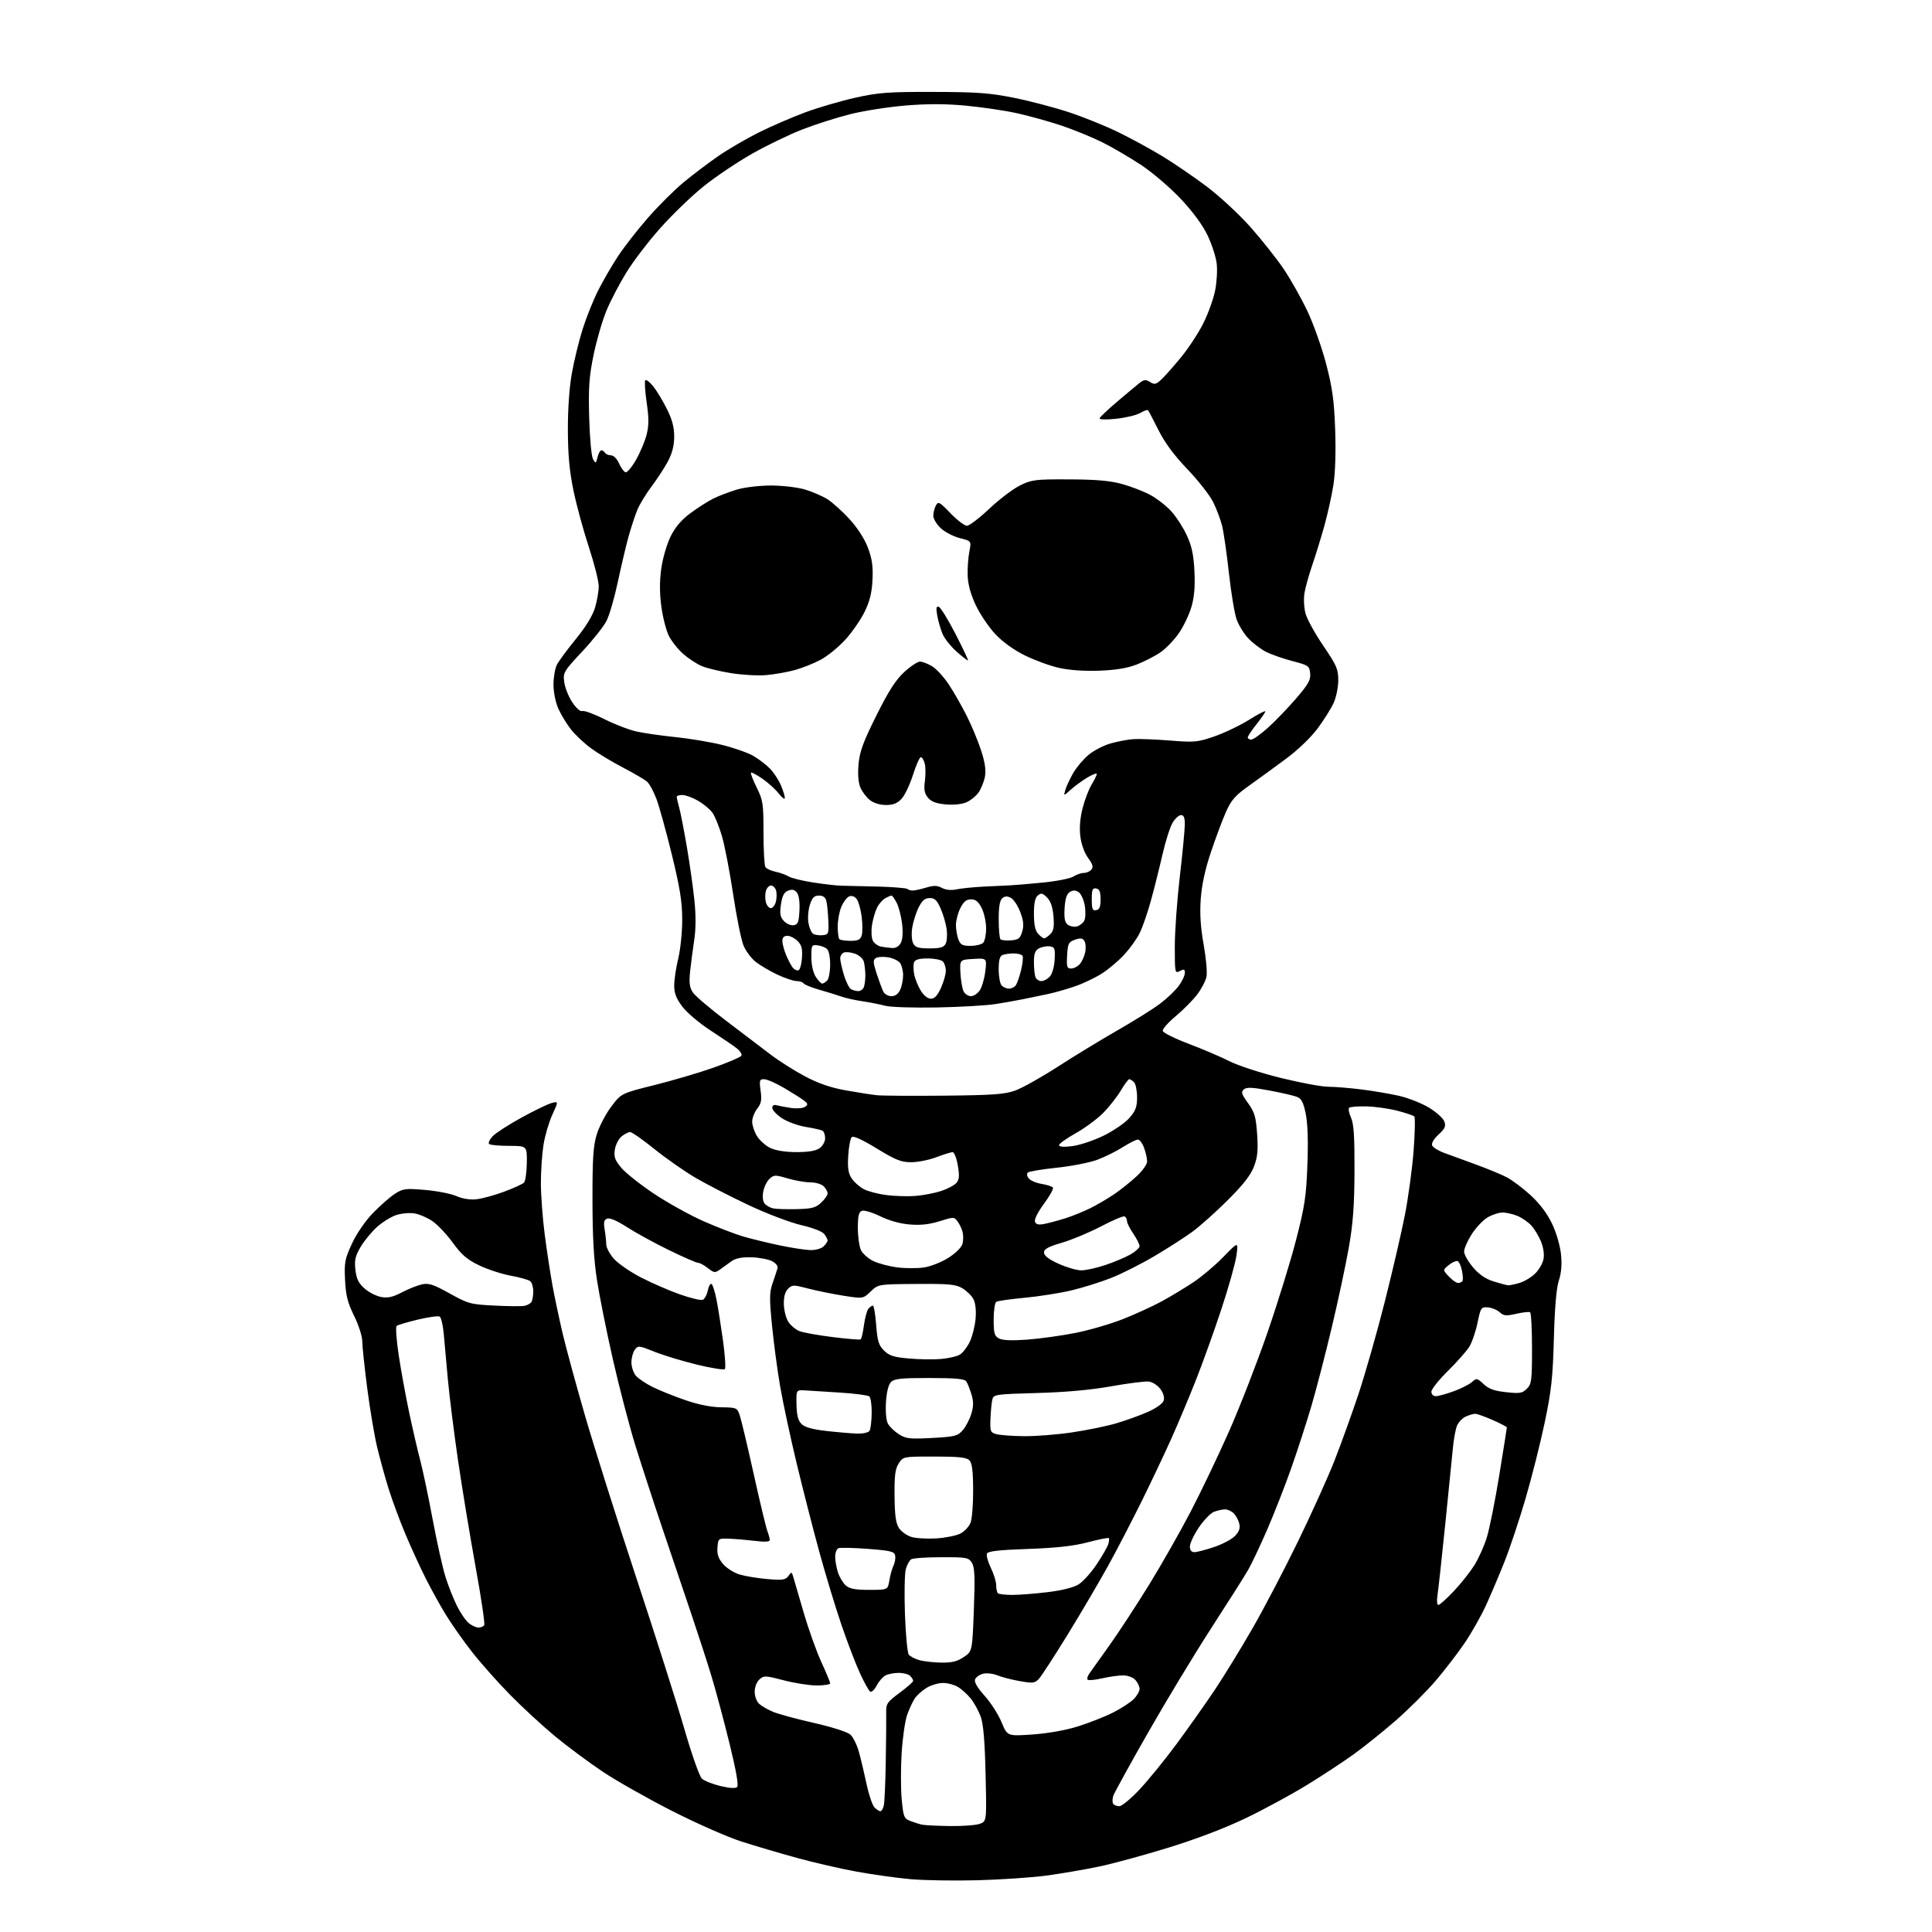 <?xml version="1.0" encoding="UTF-8" standalone="no"?>
<svg 
  version="1.1" 
  xmlns="http://www.w3.org/2000/svg" 
  xmlns:xlink="http://www.w3.org/1999/xlink" 
  xmlns:svg="http://www.w3.org/2000/svg"
  xmlns:rdf="http://www.w3.org/1999/02/22-rdf-syntax-ns#"
  xmlns:cc="http://creativecommons.org/ns#"
  xmlns:dc="http://purl.org/dc/elements/1.1/"
  viewBox="0 0 768 768"
  width="768"
  height="768"
>
<style>svg {background-color: white; }</style>"
<path stroke="none" fill="black" fill-rule="evenodd" d="M388.50,747.43C379.15,747.67 367.15,747.48 361.84,746.99C356.52,746.51 346.97,745.18 340.60,744.02C334.24,742.86 323.52,740.40 316.77,738.54C310.02,736.69 300.04,733.74 294.60,731.99C289.15,730.24 276.80,724.79 267.16,719.88C257.52,714.97 245.15,707.98 239.68,704.33C234.21,700.69 225.63,694.32 220.61,690.17C215.60,686.02 207.50,678.55 202.62,673.56C197.73,668.58 190.93,660.90 187.50,656.50C184.06,652.10 179.40,645.46 177.14,641.75C174.88,638.04 171.27,631.52 169.13,627.25C166.99,622.99 163.44,615.23 161.23,610.00C159.02,604.77 156.01,596.67 154.54,592.00C153.07,587.33 150.97,579.67 149.86,575.00C148.76,570.33 146.99,559.75 145.93,551.50C144.87,543.25 144.00,534.96 144.00,533.08C144.00,531.20 142.55,526.70 140.77,523.08C138.17,517.79 137.46,514.98 137.16,508.77C136.83,501.78 137.09,500.40 139.95,494.27C141.80,490.29 145.24,485.30 148.30,482.15C151.16,479.21 155.08,475.78 157.00,474.54C160.22,472.47 161.20,472.35 169.00,473.02C173.68,473.42 179.27,474.52 181.43,475.46C183.89,476.54 186.87,477.00 189.43,476.72C191.67,476.47 196.58,475.13 200.35,473.73C204.12,472.33 207.69,470.71 208.27,470.13C208.86,469.54 209.37,466.01 209.42,462.28C209.50,455.50 209.50,455.50 202.34,455.50C198.40,455.50 194.83,455.16 194.42,454.75C194.00,454.33 194.64,452.95 195.84,451.67C197.05,450.39 202.23,447.04 207.37,444.23C212.51,441.41 217.90,438.81 219.35,438.45C221.99,437.79 221.99,437.79 219.55,443.14C218.20,446.09 216.63,451.43 216.06,455.00C215.49,458.57 215.01,465.41 215.01,470.20C215.00,474.98 215.69,484.21 216.53,490.70C217.37,497.19 218.77,506.32 219.62,511.00C220.48,515.67 222.29,524.23 223.64,530.00C224.99,535.77 229.04,550.62 232.63,563.00C236.23,575.38 245.41,604.40 253.04,627.50C260.67,650.60 269.25,677.60 272.11,687.50C275.03,697.60 278.07,706.19 279.03,707.06C279.98,707.92 283.30,709.23 286.41,709.98C290.07,710.86 292.41,710.99 293.04,710.36C293.67,709.73 292.58,703.60 289.96,692.95C287.74,683.90 284.55,672.00 282.88,666.50C281.22,661.00 277.57,649.75 274.78,641.50C272.00,633.25 266.83,617.95 263.30,607.50C259.77,597.05 254.93,582.20 252.54,574.50C250.16,566.80 246.16,551.50 243.66,540.50C241.16,529.50 238.31,515.33 237.33,509.00C236.04,500.76 235.53,491.70 235.52,477.00C235.50,460.27 235.82,455.46 237.25,450.85C238.21,447.75 240.78,442.83 242.97,439.92C246.94,434.63 246.94,434.63 260.22,431.32C267.52,429.49 278.13,426.36 283.78,424.36C289.43,422.35 294.34,420.25 294.69,419.69C295.04,419.12 294.24,417.80 292.91,416.75C291.59,415.70 286.90,412.52 282.51,409.67C278.09,406.81 273.06,402.56 271.26,400.17C268.78,396.88 268.00,394.84 268.01,391.67C268.02,389.38 268.74,384.57 269.62,381.00C270.49,377.43 271.20,370.45 271.19,365.50C271.17,358.40 270.30,352.97 267.08,339.76C264.82,330.56 262.08,320.61 260.97,317.65C259.86,314.69 258.18,311.58 257.23,310.74C256.28,309.90 251.98,307.37 247.67,305.13C243.36,302.89 237.64,299.44 234.96,297.47C232.28,295.50 228.71,292.16 227.04,290.05C225.36,287.93 223.10,284.25 222.02,281.85C220.86,279.31 220.03,275.30 220.02,272.20C220.01,269.29 220.63,265.69 221.40,264.20C222.17,262.72 225.56,258.12 228.93,254.00C232.84,249.22 235.59,244.71 236.53,241.57C237.34,238.86 238.00,235.00 238.00,233.01C238.00,231.01 236.23,224.01 234.07,217.44C231.90,210.87 229.16,200.78 227.96,195.00C226.38,187.36 225.77,180.83 225.74,171.00C225.71,162.69 226.32,153.99 227.33,148.36C228.22,143.34 230.15,135.46 231.60,130.86C233.05,126.26 235.81,119.36 237.74,115.53C239.67,111.70 243.23,105.54 245.67,101.85C248.10,98.16 253.47,91.27 257.61,86.54C261.74,81.81 268.13,75.46 271.81,72.42C275.49,69.39 281.67,64.71 285.54,62.04C289.42,59.36 296.62,55.16 301.54,52.70C306.47,50.24 314.77,46.64 320.00,44.70C325.23,42.76 334.23,40.13 340.00,38.84C349.18,36.79 353.08,36.50 371.00,36.54C388.22,36.57 393.33,36.94 402.93,38.85C409.21,40.10 419.11,42.70 424.93,44.62C430.74,46.54 439.64,50.14 444.70,52.62C449.76,55.11 457.61,59.39 462.15,62.15C466.69,64.91 474.60,70.32 479.72,74.17C484.84,78.02 492.68,85.29 497.14,90.33C501.61,95.37 507.51,102.84 510.27,106.91C513.03,110.99 517.28,118.54 519.72,123.69C522.15,128.83 525.52,138.32 527.19,144.77C529.66,154.26 530.34,159.24 530.75,170.81C531.06,179.70 530.80,188.03 530.04,192.81C529.38,197.04 527.76,204.32 526.46,209.00C525.15,213.68 522.99,220.69 521.66,224.58C520.32,228.48 518.92,233.49 518.55,235.72C518.17,237.95 518.36,241.61 518.96,243.85C519.56,246.10 522.75,251.88 526.03,256.71C531.38,264.57 532.00,266.00 531.98,270.49C531.97,273.25 531.13,277.30 530.11,279.50C529.10,281.70 526.24,286.24 523.76,289.58C521.12,293.14 515.95,298.11 511.27,301.58C506.88,304.84 500.27,309.65 496.58,312.27C490.99,316.25 489.45,318.00 487.33,322.77C485.93,325.92 483.24,333.13 481.34,338.78C479.04,345.65 477.70,351.83 477.31,357.41C476.90,363.27 477.24,368.64 478.47,375.46C479.43,380.80 479.94,386.56 479.60,388.25C479.26,389.94 477.57,393.16 475.84,395.41C474.11,397.66 470.27,401.52 467.32,403.98C464.36,406.44 462.07,409.06 462.22,409.80C462.37,410.54 467.00,412.84 472.50,414.92C478.00,417.00 485.31,420.12 488.75,421.86C492.20,423.61 501.35,426.59 509.20,428.51C517.01,430.43 525.46,432.00 527.97,432.00C530.49,432.00 536.37,432.47 541.03,433.05C545.69,433.63 552.49,434.78 556.13,435.61C559.78,436.43 565.14,438.55 568.04,440.30C570.94,442.06 573.69,444.54 574.15,445.81C574.83,447.70 574.41,448.65 571.85,450.99C570.01,452.67 568.96,454.44 569.29,455.30C569.59,456.10 571.79,457.47 574.17,458.33C576.55,459.20 582.20,461.26 586.72,462.92C591.23,464.57 596.69,466.82 598.83,467.92C600.98,469.01 605.26,472.21 608.34,475.03C612.00,478.37 614.98,482.30 616.91,486.33C618.62,489.88 620.14,495.05 620.51,498.51C620.94,502.63 620.68,505.93 619.67,509.01C618.69,512.00 618.03,519.69 617.69,532.00C617.27,547.62 616.70,552.84 614.04,565.50C612.31,573.75 608.85,587.45 606.36,595.94C603.87,604.43 600.11,615.68 598.01,620.94C595.91,626.20 592.63,633.93 590.71,638.13C588.79,642.33 584.97,649.08 582.22,653.13C579.48,657.18 574.24,663.98 570.60,668.24C566.95,672.49 559.85,679.56 554.83,683.94C549.80,688.32 542.27,694.36 538.09,697.37C533.92,700.38 525.55,705.87 519.50,709.58C513.45,713.29 502.65,719.16 495.50,722.61C487.37,726.54 475.86,730.95 464.77,734.38C455.02,737.40 442.42,740.83 436.77,742.01C431.12,743.18 421.77,744.79 416.00,745.57C410.23,746.35 397.85,747.19 388.50,747.43zM377.68,725.88C382.74,725.95 388.07,725.54 389.54,724.98C392.22,723.97 392.22,723.97 391.78,705.23C391.47,691.85 390.91,685.31 389.82,682.33C388.98,680.04 387.21,676.83 385.90,675.20C384.58,673.56 382.31,671.50 380.85,670.61C379.39,669.73 376.69,669.00 374.85,669.00C373.01,669.01 370.06,669.88 368.30,670.96C366.55,672.03 364.43,673.95 363.59,675.22C362.76,676.49 361.41,679.42 360.59,681.73C359.78,684.04 358.80,690.83 358.42,696.81C358.05,702.79 358.05,711.09 358.44,715.25C359.10,722.24 359.36,722.90 361.83,723.85C363.30,724.42 365.40,725.09 366.50,725.33C367.60,725.57 372.63,725.82 377.68,725.88zM349.96,720.00C350.41,720.00 351.03,718.99 351.32,717.75C351.62,716.51 351.98,708.52 352.11,700.00C352.25,691.48 352.33,682.79 352.28,680.71C352.20,677.25 352.66,676.58 357.60,672.93C360.57,670.73 363.00,668.59 363.00,668.17C363.00,667.75 362.46,666.86 361.80,666.20C361.14,665.54 359.09,665.00 357.23,665.00C355.38,665.00 353.00,665.46 351.94,666.03C350.89,666.60 349.32,668.41 348.47,670.06C347.61,671.71 346.47,672.79 345.93,672.46C345.39,672.13 343.56,668.85 341.87,665.18C340.17,661.50 336.86,652.86 334.51,645.97C332.15,639.08 328.20,626.03 325.71,616.97C323.23,607.91 319.14,591.95 316.63,581.50C314.13,571.05 311.19,557.33 310.10,551.00C309.02,544.67 307.57,533.85 306.89,526.94C305.81,516.04 305.84,513.79 307.17,509.94C308.01,507.50 308.88,504.86 309.10,504.07C309.33,503.26 308.33,502.05 306.80,501.29C305.31,500.55 301.64,499.87 298.63,499.79C294.91,499.70 292.41,500.19 290.83,501.33C289.55,502.26 287.50,503.73 286.28,504.60C284.22,506.08 283.87,506.04 281.39,504.10C279.93,502.94 278.19,502.00 277.53,502.00C276.86,502.00 271.64,499.72 265.91,496.93C260.19,494.14 252.69,490.04 249.26,487.82C245.40,485.32 242.40,484.02 241.38,484.41C240.10,484.90 239.88,485.85 240.36,488.77C240.70,490.82 240.98,493.50 240.99,494.72C241.00,495.93 242.35,498.47 244.01,500.36C245.67,502.25 250.50,505.59 254.76,507.79C259.02,509.99 265.97,513.02 270.22,514.52C274.46,516.01 278.56,517.00 279.33,516.70C280.09,516.41 281.00,514.75 281.35,513.02C281.69,511.29 282.37,510.11 282.85,510.40C283.32,510.70 284.22,513.54 284.84,516.72C285.46,519.90 286.62,527.23 287.42,533.00C288.21,538.77 288.54,543.83 288.14,544.24C287.75,544.64 282.78,543.85 277.11,542.48C271.43,541.10 263.84,538.80 260.23,537.36C253.94,534.84 253.62,534.81 252.34,536.56C251.60,537.56 251.00,539.82 251.00,541.58C251.00,543.34 251.79,545.71 252.75,546.85C253.71,547.99 256.75,550.03 259.50,551.39C262.25,552.74 268.10,555.09 272.50,556.60C277.67,558.38 282.71,559.38 286.74,559.42C292.74,559.50 293.02,559.61 294.03,562.50C294.60,564.15 297.10,574.61 299.57,585.76C302.03,596.90 304.49,607.16 305.03,608.57C305.56,609.98 306.00,611.61 306.00,612.19C306.00,612.89 304.07,613.01 300.25,612.54C297.09,612.16 292.48,611.76 290.00,611.67C285.52,611.50 285.50,611.51 285.20,615.11C284.97,617.79 285.54,619.48 287.39,621.69C288.76,623.31 291.75,625.21 294.02,625.89C296.30,626.57 301.29,627.39 305.12,627.71C311.07,628.21 312.25,628.04 313.38,626.50C314.63,624.78 314.71,624.79 315.26,626.60C315.57,627.65 317.44,634.04 319.41,640.81C321.38,647.58 324.57,656.53 326.50,660.70C328.42,664.87 330.00,668.67 330.00,669.14C330.00,669.61 327.61,670.00 324.69,670.00C321.77,670.00 315.86,669.08 311.57,667.95C304.21,666.03 303.65,666.01 301.88,667.61C300.79,668.60 300.00,670.65 300.00,672.50C300.00,674.29 300.78,676.40 301.79,677.31C302.77,678.20 305.27,679.63 307.35,680.50C309.43,681.37 316.74,683.35 323.59,684.90C330.82,686.54 336.88,688.49 338.04,689.54C339.15,690.54 340.67,693.64 341.44,696.43C342.21,699.22 343.58,704.99 344.49,709.25C345.39,713.51 346.81,717.67 347.64,718.50C348.47,719.32 349.51,720.00 349.96,720.00zM444.94,718.00C445.95,718.00 449.59,714.98 453.04,711.29C456.49,707.61 463.09,699.50 467.69,693.27C472.30,687.04 479.15,677.35 482.91,671.73C486.67,666.10 493.47,655.01 498.02,647.07C502.58,639.14 510.69,623.61 516.06,612.57C521.43,601.53 527.94,587.10 530.53,580.50C533.12,573.90 537.41,561.98 540.07,554.00C542.72,546.02 547.39,529.64 550.44,517.58C553.50,505.52 557.11,489.92 558.48,482.91C559.85,475.91 561.40,464.40 561.94,457.34C562.47,450.28 562.59,444.19 562.20,443.80C561.82,443.42 558.81,442.40 555.52,441.55C552.22,440.69 546.72,439.91 543.28,439.81C539.84,439.72 536.70,439.97 536.31,440.36C535.91,440.75 536.25,442.52 537.05,444.29C538.16,446.74 538.48,451.77 538.43,465.50C538.38,479.34 537.85,486.39 536.16,495.99C534.95,502.86 531.93,517.03 529.44,527.49C526.96,537.95 523.35,551.90 521.42,558.50C519.49,565.10 515.85,576.35 513.33,583.50C510.81,590.65 506.50,601.67 503.75,608.00C501.01,614.33 497.60,621.52 496.19,624.00C494.77,626.48 488.25,636.78 481.69,646.90C475.13,657.01 463.78,675.77 456.47,688.57C449.16,701.37 442.89,712.77 442.53,713.91C442.17,715.05 442.15,716.44 442.49,716.99C442.84,717.55 443.94,718.00 444.94,718.00zM410.47,689.48C416.56,689.05 423.64,687.79 428.50,686.27C432.90,684.89 439.14,682.43 442.37,680.81C445.60,679.18 449.31,676.78 450.62,675.47C451.93,674.16 453.00,672.32 453.00,671.37C453.00,670.43 452.26,668.83 451.35,667.83C450.38,666.77 448.32,666.00 446.42,666.00C444.62,666.00 440.87,666.53 438.08,667.17C435.29,667.81 432.72,668.05 432.36,667.70C432.01,667.34 432.35,666.19 433.11,665.14C433.87,664.09 437.52,658.98 441.22,653.77C444.91,648.57 451.93,637.83 456.81,629.91C461.69,621.98 469.09,608.98 473.25,601.00C477.41,593.02 484.30,578.62 488.56,569.00C492.81,559.38 499.64,541.83 503.74,530.00C507.83,518.17 512.98,501.52 515.18,493.00C518.66,479.52 519.25,475.61 519.71,463.00C520.07,453.50 519.83,446.50 519.04,442.69C518.08,438.09 517.34,436.70 515.46,435.98C514.15,435.49 509.21,434.35 504.48,433.47C497.83,432.22 495.56,432.12 494.46,433.04C493.25,434.04 493.51,434.88 496.10,438.49C498.74,442.17 499.25,443.91 499.73,450.87C500.17,457.27 499.90,459.97 498.47,463.73C497.18,467.11 494.16,470.99 488.08,477.05C483.36,481.76 477.02,487.42 474.00,489.63C470.98,491.84 464.23,496.18 459.00,499.27C453.77,502.37 446.05,506.27 441.84,507.95C437.63,509.62 430.43,511.88 425.84,512.97C421.25,514.05 412.90,515.36 407.28,515.89C401.67,516.41 396.60,517.13 396.03,517.48C395.47,517.83 395.00,521.00 395.00,524.52C395.00,530.02 395.30,531.09 397.12,532.06C398.53,532.82 402.24,532.97 408.37,532.52C413.39,532.14 422.00,530.95 427.50,529.86C433.00,528.77 441.55,526.28 446.50,524.32C451.45,522.36 458.43,519.15 462.00,517.20C465.57,515.24 471.20,511.84 474.50,509.64C477.80,507.44 483.14,502.91 486.38,499.57C492.26,493.51 492.26,493.51 491.52,499.00C491.11,502.03 488.40,511.70 485.49,520.50C482.58,529.30 477.97,542.12 475.24,549.00C472.51,555.88 468.16,566.23 465.57,572.00C462.98,577.77 457.76,588.80 453.96,596.50C450.16,604.20 444.21,615.67 440.73,622.00C437.25,628.33 429.98,640.70 424.58,649.50C419.17,658.30 413.94,666.35 412.95,667.40C411.33,669.10 410.54,669.19 405.32,668.26C402.12,667.70 398.12,666.66 396.43,665.96C394.74,665.27 392.20,664.98 390.79,665.34C389.38,665.69 387.94,666.71 387.60,667.59C387.20,668.64 388.52,670.89 391.40,674.10C393.83,676.80 396.85,681.52 398.13,684.60C400.44,690.18 400.44,690.18 410.47,689.48zM374.10,660.91C378.38,660.98 380.51,660.46 383.10,658.71C386.50,656.43 386.50,656.43 387.12,639.96C387.62,626.80 387.46,623.05 386.35,621.25C385.04,619.14 384.28,619.00 374.23,619.02C368.33,619.02 362.93,619.39 362.23,619.84C361.53,620.28 360.57,622.02 360.08,623.71C359.60,625.41 359.44,633.47 359.73,641.64C360.02,649.81 360.71,657.06 361.26,657.75C361.80,658.44 363.66,659.42 365.38,659.91C367.09,660.41 371.02,660.86 374.10,660.91zM190.19,646.98C191.12,646.99 192.16,646.56 192.49,646.02C192.82,645.48 191.27,635.01 189.04,622.77C186.82,610.52 183.68,591.50 182.07,580.50C180.47,569.50 178.66,555.10 178.05,548.50C177.45,541.90 176.70,533.69 176.40,530.26C176.09,526.83 175.37,523.73 174.80,523.37C174.22,523.02 170.32,523.55 166.13,524.55C161.93,525.56 158.13,526.69 157.67,527.07C157.21,527.45 157.58,532.65 158.48,538.63C159.38,544.61 161.26,554.90 162.65,561.50C164.05,568.10 166.03,576.65 167.05,580.50C168.07,584.35 170.30,594.92 171.99,604.00C173.69,613.08 175.99,623.39 177.11,626.91C178.22,630.44 180.27,635.62 181.67,638.41C183.06,641.21 185.17,644.28 186.35,645.23C187.53,646.18 189.26,646.97 190.19,646.98zM571.77,638.00C572.29,638.00 575.00,635.57 577.81,632.61C580.61,629.65 584.29,625.03 585.99,622.36C587.68,619.69 589.96,614.63 591.04,611.13C592.12,607.63 594.36,596.46 596.00,586.31C597.65,576.16 599.00,567.66 599.00,567.42C599.00,567.17 596.47,565.86 593.38,564.49C590.28,563.12 587.15,562.00 586.42,562.00C585.69,562.00 583.98,562.51 582.61,563.13C581.25,563.75 579.68,565.44 579.13,566.88C578.57,568.32 577.87,572.20 577.56,575.50C577.25,578.80 575.87,592.52 574.50,606.00C573.12,619.48 571.73,632.19 571.41,634.25C571.08,636.35 571.24,638.00 571.77,638.00zM402.42,634.00C405.21,634.00 411.55,633.50 416.50,632.90C422.03,632.24 426.73,631.06 428.70,629.86C430.46,628.78 433.70,625.21 435.89,621.92C438.09,618.64 440.17,615.03 440.53,613.90C440.89,612.77 440.99,611.66 440.76,611.42C440.52,611.19 436.77,611.94 432.42,613.08C426.74,614.58 420.02,615.32 408.66,615.73C396.79,616.15 392.70,616.62 392.31,617.62C392.03,618.36 392.75,620.91 393.90,623.30C395.06,625.68 396.00,628.76 396.00,630.15C396.00,631.53 396.30,632.97 396.67,633.33C397.03,633.70 399.62,634.00 402.42,634.00zM345.57,632.00C352.91,632.00 352.91,632.00 353.53,628.25C353.87,626.19 354.61,623.55 355.17,622.38C355.74,621.22 356.04,619.42 355.84,618.38C355.52,616.75 354.11,616.40 345.07,615.71C339.35,615.27 334.06,615.15 333.33,615.43C332.60,615.71 332.00,617.23 332.00,618.82C332.00,620.40 332.50,623.23 333.11,625.10C333.72,626.97 335.12,629.29 336.22,630.25C337.74,631.58 340.00,632.00 345.57,632.00zM474.81,617.00C475.80,617.00 479.34,616.08 482.68,614.95C486.01,613.83 489.76,611.83 490.99,610.51C492.62,608.78 493.07,607.42 492.62,605.63C492.28,604.26 491.29,602.43 490.43,601.57C489.56,600.71 488.02,600.00 486.99,600.00C485.97,600.00 484.00,600.43 482.62,600.95C481.24,601.48 478.52,604.28 476.56,607.19C474.60,610.10 473.00,613.49 473.00,614.74C473.00,616.25 473.60,617.00 474.81,617.00zM372.17,611.54C375.85,611.31 380.17,610.45 381.78,609.61C383.40,608.78 385.21,606.84 385.81,605.30C386.41,603.76 386.87,597.87 386.84,592.21C386.80,584.58 386.41,581.55 385.32,580.46C384.19,579.34 381.00,579.00 371.45,579.00C359.05,579.00 359.05,579.00 357.27,581.72C355.85,583.91 355.52,586.45 355.60,594.66C355.67,602.37 356.10,605.51 357.35,607.42C358.26,608.81 360.47,610.40 362.26,610.95C364.04,611.50 368.50,611.76 372.17,611.54zM370.50,571.61C379.64,571.12 380.69,570.85 382.71,568.52C383.93,567.12 385.47,564.18 386.12,561.99C387.03,558.95 387.04,557.11 386.16,554.25C385.53,552.19 384.61,549.89 384.13,549.15C383.47,548.12 379.95,547.79 369.53,547.78C358.25,547.77 355.52,548.05 354.20,549.37C353.18,550.39 352.45,553.28 352.19,557.35C351.95,561.11 352.27,564.63 352.96,565.92C353.60,567.12 355.56,569.02 357.31,570.13C360.14,571.92 361.63,572.09 370.50,571.61zM406.87,570.90C411.48,570.96 420.03,570.30 425.87,569.44C431.72,568.59 439.65,566.97 443.50,565.86C447.35,564.74 453.07,562.68 456.22,561.29C459.62,559.78 462.20,557.94 462.58,556.76C462.97,555.52 462.47,553.76 461.26,552.13C460.18,550.68 458.12,549.36 456.68,549.19C455.23,549.01 448.53,549.86 441.78,551.07C433.66,552.52 423.65,553.43 412.24,553.74C395.64,554.21 394.96,554.31 394.46,556.36C394.18,557.54 393.85,560.94 393.72,563.93C393.52,568.95 393.69,569.42 396.00,570.08C397.38,570.48 402.27,570.85 406.87,570.90zM340.69,569.87C343.10,569.94 345.21,569.47 345.66,568.75C346.08,568.06 346.47,564.89 346.51,561.70C346.55,558.51 346.12,555.53 345.54,555.08C344.97,554.63 339.77,553.95 334.00,553.58C328.23,553.20 321.93,552.81 320.00,552.70C316.50,552.50 316.50,552.50 316.62,558.34C316.71,562.62 317.25,564.69 318.62,566.06C319.93,567.36 322.93,568.20 328.50,568.83C332.90,569.33 338.39,569.80 340.69,569.87zM570.76,555.00C571.73,555.00 574.94,554.12 577.89,553.04C580.84,551.96 584.11,550.31 585.14,549.37C586.94,547.74 587.17,547.79 589.77,550.21C591.83,552.13 594.02,552.92 598.71,553.42C604.14,554.01 605.16,553.84 606.96,552.04C608.82,550.18 609.00,548.77 609.00,536.06C609.00,528.39 608.66,521.90 608.23,521.64C607.81,521.38 605.34,521.66 602.75,522.25C598.70,523.18 597.75,523.09 596.13,521.62C595.09,520.68 592.98,519.82 591.44,519.70C588.77,519.51 588.58,519.79 587.33,525.87C586.60,529.38 585.13,533.65 584.06,535.37C582.99,537.09 579.16,541.41 575.56,544.97C571.95,548.53 569.00,552.24 569.00,553.22C569.00,554.25 569.74,555.00 570.76,555.00zM374.00,540.22C377.02,539.97 380.45,539.18 381.60,538.46C382.76,537.74 384.52,535.43 385.53,533.32C386.53,531.22 387.56,527.10 387.81,524.18C388.09,520.86 387.76,517.93 386.94,516.39C386.22,515.04 384.25,513.11 382.56,512.11C379.93,510.54 377.36,510.30 364.32,510.39C349.13,510.50 349.13,510.50 346.11,513.39C343.09,516.29 343.09,516.29 335.29,515.07C331.01,514.39 324.69,513.11 321.25,512.21C315.36,510.68 314.89,510.68 313.25,512.33C312.07,513.50 311.53,515.52 311.59,518.47C311.65,520.90 312.46,524.05 313.40,525.48C314.34,526.92 316.32,528.56 317.80,529.14C319.29,529.73 325.22,530.79 330.99,531.51C336.76,532.23 341.76,532.65 342.11,532.43C342.45,532.22 343.05,529.68 343.43,526.80C343.82,523.91 344.60,520.98 345.19,520.27C345.77,519.57 346.57,519.00 346.98,519.00C347.38,519.00 347.97,522.45 348.29,526.66C348.78,533.08 349.28,534.73 351.39,536.85C353.45,538.90 355.26,539.49 361.21,540.02C365.22,540.39 370.98,540.48 374.00,540.22zM208.50,519.09C209.60,518.86 210.83,518.19 211.23,517.59C211.64,516.99 211.98,515.09 211.98,513.37C211.99,511.65 211.44,509.80 210.75,509.27C210.06,508.73 206.57,507.75 203.00,507.10C199.43,506.44 193.78,504.59 190.45,502.99C185.68,500.69 183.48,498.80 180.05,494.07C177.66,490.77 174.03,486.91 171.99,485.49C169.95,484.08 166.69,482.66 164.75,482.35C162.80,482.03 159.53,482.33 157.48,483.01C155.42,483.69 151.97,485.84 149.81,487.79C147.66,489.74 144.73,493.31 143.32,495.72C141.22,499.29 140.85,500.96 141.28,504.77C141.68,508.33 142.53,510.08 144.86,512.16C146.54,513.66 149.50,515.19 151.45,515.56C154.16,516.07 156.09,515.64 159.74,513.74C162.36,512.37 165.96,510.94 167.74,510.55C170.43,509.96 172.28,510.57 178.74,514.16C186.11,518.26 187.01,518.51 196.50,518.99C202.00,519.27 207.40,519.31 208.50,519.09zM599.51,510.93C600.06,510.97 602.05,510.56 603.93,510.02C605.81,509.48 608.62,507.83 610.16,506.34C611.71,504.86 613.24,502.23 613.57,500.49C613.93,498.56 613.53,495.80 612.53,493.43C611.64,491.28 609.91,488.45 608.70,487.13C607.49,485.82 605.05,484.13 603.28,483.37C601.51,482.62 598.81,482.00 597.28,482.00C595.75,482.01 593.03,482.90 591.23,484.00C589.43,485.10 586.62,488.11 584.98,490.69C583.34,493.28 582.00,496.35 582.00,497.52C582.00,498.68 583.61,501.52 585.57,503.81C588.03,506.69 590.59,508.43 593.82,509.42C596.39,510.21 598.95,510.89 599.51,510.93zM579.62,510.00C580.31,510.00 581.10,509.65 581.36,509.23C581.62,508.80 581.53,506.92 581.14,505.05C580.76,503.18 579.97,501.49 579.38,501.29C578.79,501.10 577.22,501.81 575.90,502.88C573.50,504.83 573.50,504.83 575.92,507.42C577.26,508.84 578.92,510.00 579.62,510.00zM367.34,503.83C370.02,503.42 374.38,501.68 377.10,499.94C379.98,498.09 382.27,495.79 382.62,494.39C382.95,493.08 382.96,490.99 382.65,489.75C382.34,488.51 381.45,486.63 380.68,485.57C379.30,483.69 379.14,483.68 373.52,485.45C369.47,486.72 365.96,487.11 361.64,486.75C357.79,486.44 353.40,485.21 349.87,483.47C346.77,481.95 343.50,480.98 342.62,481.32C341.36,481.80 341.00,483.35 341.01,488.22C341.02,491.67 341.59,495.62 342.27,497.00C342.96,498.38 345.14,500.30 347.13,501.27C349.11,502.24 353.38,503.38 356.62,503.80C359.85,504.22 364.68,504.23 367.34,503.83zM429.78,504.98C431.59,504.99 435.86,504.06 439.28,502.91C442.70,501.77 447.19,499.88 449.25,498.73C451.31,497.58 453.00,496.06 453.00,495.36C453.00,494.66 451.88,492.43 450.50,490.40C449.12,488.38 448.00,486.14 448.00,485.42C448.00,484.70 447.60,483.87 447.10,483.56C446.61,483.26 442.45,484.99 437.85,487.42C433.26,489.84 426.24,492.78 422.25,493.96C416.70,495.59 415.00,496.51 415.00,497.90C415.00,499.14 416.83,500.55 420.75,502.34C423.91,503.78 427.98,504.97 429.78,504.98zM322.18,496.93C324.27,496.97 326.53,496.32 327.43,495.43C328.29,494.56 329.00,493.53 329.00,493.12C329.00,492.71 328.42,491.59 327.71,490.61C326.93,489.55 323.22,488.10 318.46,486.99C314.07,485.97 304.67,482.39 297.50,479.01C290.35,475.64 280.91,470.78 276.52,468.21C272.13,465.64 264.76,460.49 260.14,456.77C255.53,453.05 251.18,450.00 250.49,450.00C249.79,450.00 248.26,450.79 247.08,451.75C245.90,452.71 244.70,455.07 244.41,457.00C243.97,459.89 244.42,461.15 247.00,464.24C248.72,466.29 254.59,470.94 260.04,474.57C265.49,478.20 274.38,483.12 279.80,485.51C285.21,487.89 292.27,490.60 295.48,491.54C298.69,492.47 305.18,494.05 309.91,495.05C314.63,496.04 320.16,496.89 322.18,496.93zM415.25,486.51C417.04,486.15 420.75,485.15 423.50,484.29C426.25,483.43 430.75,481.60 433.50,480.23C436.25,478.85 440.52,476.34 443.00,474.65C445.48,472.96 449.41,469.81 451.75,467.66C454.10,465.50 456.00,462.83 456.00,461.69C456.00,460.57 455.46,458.15 454.80,456.32C454.14,454.49 453.03,453.00 452.33,453.00C451.64,453.00 448.94,454.35 446.33,456.00C443.73,457.66 439.16,459.92 436.17,461.04C433.19,462.15 425.97,463.57 420.12,464.18C414.28,464.79 409.09,465.66 408.59,466.10C408.06,466.58 408.22,467.55 408.97,468.47C409.68,469.32 412.01,470.30 414.15,470.64C416.29,470.98 418.28,471.64 418.57,472.11C418.86,472.58 417.24,475.47 414.97,478.55C412.55,481.82 411.08,484.76 411.42,485.65C411.85,486.77 412.84,486.99 415.25,486.51zM316.69,480.65C322.76,480.50 324.27,480.09 326.44,478.06C327.85,476.74 329.00,475.09 329.00,474.40C329.00,473.71 328.29,472.44 327.43,471.57C326.56,470.70 324.18,470.00 322.11,470.00C320.05,470.00 315.99,469.29 313.08,468.43C308.20,466.98 307.67,466.99 305.92,468.57C304.89,469.51 303.75,471.79 303.41,473.65C303.02,475.69 303.24,477.59 303.96,478.45C304.61,479.24 306.13,480.09 307.32,480.35C308.52,480.61 312.73,480.74 316.69,480.65zM364.00,475.40C367.02,475.15 371.58,474.27 374.13,473.44C376.68,472.60 379.41,471.15 380.20,470.21C381.33,468.87 381.45,467.36 380.74,463.25C380.25,460.36 379.32,458.00 378.67,458.00C378.03,458.00 375.13,458.90 372.24,460.00C369.35,461.10 364.84,462.00 362.22,462.00C358.21,462.00 356.04,461.14 348.50,456.53C342.68,452.97 339.20,451.40 338.57,452.03C338.03,452.57 337.41,455.87 337.19,459.37C336.88,464.27 337.19,466.36 338.54,468.42C339.51,469.90 341.69,471.83 343.40,472.72C345.10,473.61 349.20,474.67 352.50,475.08C355.80,475.49 360.98,475.64 364.00,475.40zM316.53,457.98C321.30,457.99 324.27,457.50 325.78,456.44C327.02,455.57 328.00,453.83 328.00,452.50C328.00,451.19 327.56,449.84 327.01,449.51C326.47,449.17 323.47,448.48 320.35,447.98C317.23,447.47 312.95,445.91 310.84,444.51C308.73,443.11 307.00,441.27 307.00,440.42C307.00,439.42 307.62,439.04 308.75,439.36C309.71,439.63 312.30,440.12 314.50,440.44C316.70,440.76 319.18,440.55 320.00,439.98C321.30,439.07 321.23,438.73 319.50,437.41C318.40,436.57 314.86,434.34 311.63,432.44C308.40,430.55 304.85,429.00 303.74,429.00C301.92,429.00 301.79,429.45 302.36,433.60C302.87,437.31 302.60,438.69 300.99,440.73C299.90,442.13 299.00,444.45 299.00,445.88C299.01,447.32 299.85,449.88 300.88,451.56C301.90,453.25 304.26,455.37 306.12,456.29C308.28,457.35 312.03,457.96 316.53,457.98zM426.25,455.60C429.14,455.25 434.72,453.38 438.65,451.47C442.59,449.55 447.20,446.40 448.90,444.46C451.44,441.57 452.00,440.07 452.00,436.17C452.00,433.54 451.46,430.86 450.80,430.20C450.14,429.54 449.28,429.00 448.90,429.00C448.51,429.00 447.04,430.97 445.62,433.38C444.21,435.79 441.10,439.77 438.72,442.23C436.33,444.68 431.36,448.38 427.69,450.43C424.01,452.49 421.00,454.64 421.00,455.21C421.00,455.89 422.86,456.03 426.25,455.60zM375.50,435.54C394.57,435.35 399.35,435.01 403.50,433.54C406.25,432.56 413.90,428.28 420.50,424.02C427.10,419.76 437.81,413.24 444.30,409.53C450.78,405.82 458.34,401.09 461.09,399.02C463.84,396.96 467.19,393.77 468.54,391.94C469.89,390.11 471.00,387.78 471.00,386.77C471.00,385.24 470.66,385.11 469.00,386.00C467.06,387.04 467.00,386.76 467.00,376.29C467.00,370.35 467.90,357.85 468.99,348.50C470.08,339.15 470.97,329.81 470.98,327.75C471.00,325.06 470.57,324.00 469.49,324.00C468.65,324.00 467.14,325.36 466.14,327.02C465.13,328.68 463.30,334.41 462.08,339.77C460.86,345.12 458.77,353.45 457.43,358.28C456.10,363.11 454.07,368.90 452.93,371.13C451.79,373.37 449.06,377.15 446.85,379.54C444.65,381.93 440.71,385.26 438.09,386.94C435.48,388.62 430.67,390.92 427.42,392.05C424.16,393.18 419.25,394.58 416.50,395.16C413.75,395.74 409.48,396.63 407.00,397.13C404.52,397.63 399.57,398.51 396.00,399.09C392.43,399.68 381.85,400.30 372.50,400.48C363.15,400.65 353.93,400.36 352.00,399.83C350.07,399.30 346.02,398.50 343.00,398.05C339.98,397.60 336.15,396.75 334.50,396.17C332.85,395.58 328.91,394.36 325.75,393.46C322.59,392.55 319.75,391.41 319.44,390.91C319.13,390.41 317.90,390.00 316.69,389.99C315.49,389.98 312.13,388.88 309.23,387.53C306.34,386.18 302.44,383.91 300.57,382.49C298.70,381.06 296.43,378.04 295.52,375.77C294.61,373.49 292.78,364.40 291.45,355.57C290.12,346.73 288.13,336.35 287.02,332.50C285.91,328.65 284.17,324.38 283.16,323.00C282.14,321.62 279.55,319.49 277.41,318.27C275.26,317.04 272.49,316.03 271.25,316.02C270.01,316.01 269.00,316.34 269.01,316.75C269.01,317.16 269.45,319.07 269.98,321.00C270.52,322.93 271.88,329.90 273.01,336.50C274.14,343.10 275.49,352.67 276.02,357.76C276.67,363.94 276.64,369.27 275.95,373.76C275.39,377.47 274.65,383.07 274.32,386.22C273.87,390.62 274.11,392.52 275.39,394.47C276.30,395.87 282.26,400.94 288.62,405.75C294.98,410.56 302.91,416.59 306.24,419.14C309.57,421.69 315.72,425.59 319.90,427.81C325.18,430.62 330.09,432.33 336.00,433.40C340.68,434.24 346.30,435.13 348.50,435.36C350.70,435.59 362.85,435.67 375.50,435.54zM370.03,397.00C371.49,397.00 372.66,395.75 374.03,392.75C375.09,390.41 375.97,387.35 375.98,385.95C375.99,384.55 375.46,382.86 374.80,382.20C374.14,381.54 371.43,381.00 368.77,381.00C365.39,381.00 363.76,381.45 363.36,382.51C363.04,383.34 363.06,385.47 363.39,387.26C363.73,389.04 364.90,391.96 365.99,393.75C367.19,395.73 368.78,397.00 370.03,397.00zM354.37,396.00C355.87,396.00 357.08,395.11 357.84,393.45C358.48,392.05 359.00,389.44 359.00,387.64C359.00,385.85 358.44,383.65 357.75,382.75C357.06,381.86 354.93,380.86 353.00,380.54C351.07,380.22 348.88,380.36 348.13,380.86C346.98,381.62 347.05,382.64 348.51,387.13C349.48,390.08 350.67,393.29 351.17,394.25C351.66,395.21 353.11,396.00 354.37,396.00zM386.01,396.00C387.08,396.00 388.65,394.93 389.51,393.63C390.36,392.32 391.34,388.92 391.68,386.07C392.29,380.89 392.29,380.89 386.90,381.19C381.50,381.50 381.50,381.50 381.79,386.90C381.96,389.87 382.53,393.13 383.08,394.15C383.62,395.17 384.94,396.00 386.01,396.00zM341.14,393.98C342.05,393.99 343.06,393.29 343.39,392.42C343.73,391.55 343.99,389.41 343.99,387.67C343.98,385.93 343.71,383.52 343.39,382.31C343.06,381.09 341.52,379.68 339.87,379.11C338.26,378.54 336.28,378.34 335.47,378.65C334.66,378.96 334.00,379.99 334.00,380.95C334.00,381.90 334.65,384.85 335.45,387.50C336.25,390.15 337.49,392.69 338.20,393.15C338.92,393.60 340.24,393.98 341.14,393.98zM401.08,393.00C402.00,393.00 403.20,392.44 403.73,391.75C404.27,391.06 405.24,388.34 405.88,385.70C406.53,383.06 406.79,380.47 406.47,379.95C406.15,379.43 404.60,379.00 403.02,379.00C401.45,379.00 399.45,379.27 398.58,379.61C397.42,380.05 397.00,381.59 397.00,385.41C397.00,388.26 397.54,391.14 398.20,391.80C398.86,392.46 400.15,393.00 401.08,393.00zM326.82,391.00C327.25,391.00 328.14,390.46 328.80,389.80C329.46,389.14 330.00,386.27 330.00,383.42C330.00,380.33 329.46,377.80 328.67,377.14C327.94,376.53 326.25,375.92 324.92,375.77C322.64,375.52 322.50,375.79 322.53,380.60C322.56,383.70 323.25,386.73 324.31,388.35C325.26,389.81 326.40,391.00 326.82,391.00zM413.95,390.00C414.91,390.00 416.43,389.18 417.33,388.18C418.28,387.13 419.09,384.28 419.24,381.43C419.47,377.02 419.27,376.47 417.30,376.19C416.09,376.02 414.18,376.37 413.05,376.97C411.46,377.82 411.00,379.06 411.00,382.45C411.00,384.86 411.27,387.55 411.61,388.42C411.94,389.29 413.00,390.00 413.95,390.00zM317.40,385.71C318.01,385.51 318.64,383.27 318.80,380.72C319.04,377.13 318.65,375.65 317.05,374.05C315.92,372.92 314.10,372.00 313.00,372.00C311.66,372.00 311.00,372.67 311.00,374.03C311.00,375.15 311.68,377.70 312.52,379.71C313.36,381.71 314.55,383.96 315.17,384.71C315.79,385.45 316.80,385.90 317.40,385.71zM425.79,385.00C426.84,385.00 428.38,384.21 429.23,383.25C430.08,382.29 431.05,380.15 431.39,378.50C431.72,376.85 431.57,374.84 431.06,374.04C430.33,372.90 429.48,372.80 427.31,373.56C424.78,374.44 424.47,375.05 424.20,379.77C423.93,384.35 424.13,385.00 425.79,385.00zM354.71,376.86C356.06,376.95 357.39,376.15 358.08,374.84C358.81,373.49 359.00,370.66 358.60,367.26C358.25,364.27 357.28,360.52 356.46,358.91C355.63,357.31 354.71,356.00 354.41,356.00C354.11,356.00 353.00,356.46 351.94,357.03C350.89,357.60 349.40,359.28 348.65,360.78C347.90,362.28 346.98,365.43 346.62,367.78C346.26,370.16 346.42,372.91 346.98,373.96C347.54,375.01 349.01,376.06 350.25,376.29C351.49,376.53 353.50,376.79 354.71,376.86zM369.50,377.00C373.69,377.00 375.15,376.59 375.88,375.22C376.41,374.24 376.61,371.65 376.33,369.47C376.05,367.28 374.98,363.59 373.96,361.25C372.48,357.85 371.60,357.00 369.58,357.00C367.65,357.00 366.59,357.90 365.16,360.75C364.13,362.81 362.99,366.43 362.62,368.78C362.25,371.22 362.42,373.91 363.02,375.03C363.87,376.62 365.12,377.00 369.50,377.00zM385.78,376.00C387.88,376.00 390.14,375.46 390.80,374.80C391.46,374.14 392.00,371.55 392.00,369.05C392.00,366.55 391.21,362.93 390.25,361.00C388.95,358.40 387.86,357.50 386.00,357.50C384.14,357.50 383.05,358.40 381.75,361.00C380.79,362.93 380.00,365.93 380.00,367.68C380.00,369.44 380.44,372.02 380.98,373.43C381.79,375.57 382.59,376.00 385.78,376.00zM338.10,374.00C341.05,374.00 342.01,373.54 342.53,371.89C342.90,370.73 342.91,367.41 342.54,364.50C342.18,361.60 341.30,358.43 340.59,357.45C339.78,356.35 338.65,355.92 337.60,356.32C336.67,356.68 335.26,358.54 334.45,360.45C333.65,362.37 333.00,365.90 333.00,368.30C333.00,370.70 333.30,372.97 333.67,373.33C334.03,373.70 336.03,374.00 338.10,374.00zM401.93,373.80C404.92,373.54 405.57,373.03 406.36,370.26C407.05,367.84 406.85,365.89 405.55,362.50C404.60,360.01 402.94,357.50 401.85,356.92C400.42,356.15 399.47,356.19 398.44,357.05C397.43,357.89 397.00,360.41 397.00,365.46C397.00,369.42 397.32,372.99 397.71,373.38C398.11,373.77 400.01,373.96 401.93,373.80zM415.08,373.00C415.51,373.00 416.61,372.24 417.54,371.32C418.83,370.03 419.11,368.39 418.77,364.26C418.46,360.55 417.67,358.23 416.22,356.77C414.46,355.01 413.85,354.88 412.55,355.95C411.46,356.86 411.00,359.04 411.00,363.29C411.00,367.52 411.50,369.89 412.65,371.17C413.57,372.18 414.66,373.00 415.08,373.00zM327.00,371.76C329.36,371.51 329.49,371.20 329.28,366.00C329.15,362.98 328.81,359.49 328.51,358.25C328.13,356.69 327.22,356.00 325.56,356.00C323.68,356.00 322.89,356.80 321.96,359.61C321.31,361.59 321.03,364.82 321.35,366.78C321.67,368.74 322.51,370.72 323.21,371.18C323.92,371.64 325.62,371.90 327.00,371.76zM428.08,368.27C429.17,367.98 430.49,366.96 431.00,366.00C431.52,365.04 431.61,362.33 431.21,359.98C430.81,357.63 429.70,355.21 428.74,354.61C427.48,353.81 426.52,353.81 425.25,354.61C424.02,355.38 423.41,357.29 423.19,361.07C422.96,365.11 423.28,366.73 424.49,367.61C425.37,368.26 426.99,368.55 428.08,368.27zM315.44,367.79C317.19,367.54 317.54,366.67 317.79,362.00C317.97,358.60 317.59,355.86 316.79,354.84C315.85,353.63 314.91,353.42 313.32,354.03C311.69,354.67 310.96,356.05 310.45,359.48C309.90,363.18 310.12,364.47 311.58,366.08C312.57,367.19 314.31,367.96 315.44,367.79zM435.75,361.81C437.07,361.56 437.50,360.49 437.50,357.50C437.50,354.51 437.07,353.44 435.75,353.19C434.29,352.91 434.00,353.61 434.00,357.50C434.00,361.39 434.29,362.09 435.75,361.81zM306.41,361.00C307.17,361.00 308.08,359.84 308.43,358.41C308.79,356.99 308.81,354.97 308.47,353.91C308.14,352.86 307.25,352.00 306.50,352.00C305.75,352.00 304.84,352.93 304.48,354.07C304.12,355.21 304.09,357.24 304.43,358.57C304.76,359.91 305.66,361.00 306.41,361.00zM362.80,354.00C363.61,354.00 366.01,353.48 368.15,352.84C371.19,351.93 372.54,351.95 374.43,352.96C375.95,353.77 378.07,353.99 380.17,353.54C382.00,353.15 386.88,352.66 391.00,352.44C395.12,352.22 399.85,352.00 401.50,351.94C403.15,351.87 409.00,351.38 414.50,350.84C420.00,350.30 425.50,349.22 426.71,348.43C427.93,347.64 429.79,347.00 430.84,347.00C431.89,347.00 433.25,346.40 433.86,345.67C434.69,344.66 434.37,343.54 432.54,341.05C431.09,339.08 429.85,335.67 429.46,332.53C429.03,329.08 429.33,325.25 430.36,321.25C431.21,317.92 432.83,313.69 433.95,311.85C435.07,310.01 435.99,308.13 436.00,307.67C436.00,307.21 434.31,307.85 432.25,309.08C430.19,310.31 427.21,312.48 425.63,313.91C422.76,316.50 422.76,316.50 423.49,314.00C423.88,312.62 425.29,309.62 426.60,307.32C427.92,305.03 430.69,301.75 432.75,300.04C434.81,298.33 438.75,296.29 441.50,295.52C444.25,294.74 448.30,293.97 450.50,293.82C452.70,293.66 459.25,293.91 465.05,294.37C474.91,295.16 476.06,295.05 482.84,292.69C486.82,291.31 492.99,288.35 496.54,286.12C500.09,283.89 503.00,282.39 502.99,282.79C502.98,283.18 501.41,285.48 499.49,287.89C497.57,290.31 496.00,292.67 496.00,293.14C496.00,293.61 496.63,294.00 497.39,294.00C498.16,294.00 501.15,291.87 504.04,289.28C506.93,286.68 511.95,281.46 515.20,277.69C520.10,271.99 521.06,270.28 520.81,267.68C520.52,264.71 520.15,264.45 513.70,262.77C509.96,261.79 505.24,260.13 503.20,259.08C501.17,258.03 498.06,255.67 496.29,253.83C494.53,252.00 492.41,248.57 491.58,246.23C490.75,243.88 489.37,235.61 488.52,227.84C487.66,220.08 486.45,211.65 485.83,209.11C485.21,206.58 483.59,202.28 482.24,199.56C480.88,196.84 476.27,190.96 471.99,186.49C466.70,180.97 463.02,175.98 460.49,170.93C458.44,166.84 456.58,163.30 456.35,163.05C456.12,162.81 454.71,163.31 453.22,164.18C451.72,165.05 447.41,166.08 443.64,166.47C439.40,166.91 436.91,166.82 437.14,166.23C437.34,165.71 440.35,162.86 443.84,159.89C447.32,156.93 451.28,153.61 452.62,152.53C454.71,150.84 455.37,150.75 457.14,151.85C458.94,152.98 459.54,152.85 461.69,150.82C463.06,149.55 466.61,145.53 469.58,141.90C472.56,138.26 476.52,132.19 478.40,128.40C480.28,124.60 482.36,118.82 483.02,115.54C483.69,112.26 483.97,107.42 483.66,104.78C483.35,102.14 481.71,97.08 480.02,93.55C478.07,89.46 474.19,84.18 469.36,79.04C465.18,74.60 458.10,68.55 453.63,65.59C449.16,62.64 442.22,58.58 438.21,56.58C434.20,54.57 426.85,51.57 421.88,49.90C416.90,48.24 408.90,46.02 404.10,44.97C399.29,43.92 390.18,42.58 383.85,41.99C375.79,41.24 368.61,41.23 359.92,41.95C353.09,42.52 343.23,44.07 338.00,45.38C332.77,46.69 324.24,49.41 319.04,51.42C313.84,53.44 304.78,57.81 298.90,61.15C293.03,64.48 284.37,70.31 279.66,74.10C274.95,77.89 267.24,85.32 262.52,90.62C257.81,95.91 251.72,103.87 249.00,108.30C246.27,112.73 242.71,119.54 241.09,123.45C239.46,127.35 237.16,135.26 235.97,141.02C234.18,149.72 233.88,153.96 234.21,166.00C234.43,174.07 235.10,181.38 235.72,182.49C236.79,184.37 236.88,184.33 237.53,181.74C237.91,180.23 238.59,179.00 239.05,179.00C239.51,179.00 240.16,179.45 240.50,180.00C240.84,180.55 241.91,181.00 242.88,181.00C243.89,181.00 245.25,182.35 246.07,184.19C246.86,185.95 248.02,187.54 248.65,187.74C249.28,187.94 251.16,185.71 252.82,182.80C254.49,179.88 256.39,175.37 257.04,172.76C257.96,169.10 257.96,166.17 257.05,159.91C256.40,155.45 256.16,151.51 256.52,151.15C256.88,150.79 258.27,151.85 259.61,153.50C260.95,155.15 263.38,159.16 265.02,162.41C267.18,166.70 268.00,169.74 268.00,173.51C268.00,177.12 267.24,180.13 265.52,183.37C264.15,185.94 261.24,190.41 259.05,193.31C256.86,196.22 254.32,200.37 253.41,202.55C252.50,204.72 250.91,209.52 249.88,213.21C248.86,216.90 246.93,225.05 245.60,231.31C244.27,237.58 242.25,244.56 241.10,246.81C239.95,249.07 235.58,254.58 231.38,259.06C224.05,266.91 223.78,267.35 224.30,271.18C224.59,273.36 226.02,276.95 227.48,279.15C229.05,281.52 230.68,282.95 231.47,282.65C232.21,282.37 236.16,283.82 240.25,285.87C244.34,287.93 250.12,290.15 253.10,290.80C256.07,291.46 263.00,292.45 268.50,293.01C274.00,293.56 282.32,294.96 287.00,296.10C291.68,297.25 297.30,299.23 299.50,300.50C301.70,301.78 304.71,304.10 306.20,305.66C307.68,307.22 309.59,310.17 310.45,312.22C311.30,314.26 312.00,316.51 311.99,317.22C311.98,317.92 310.89,317.12 309.56,315.44C308.24,313.75 305.31,311.10 303.06,309.54C300.81,307.98 298.77,306.90 298.53,307.14C298.29,307.38 299.31,310.03 300.79,313.04C303.30,318.10 303.50,319.43 303.50,331.00C303.50,337.88 303.84,344.03 304.26,344.67C304.68,345.32 306.48,346.15 308.26,346.52C310.04,346.89 312.40,347.74 313.50,348.41C314.60,349.08 319.10,350.17 323.50,350.84C327.90,351.51 332.85,352.07 334.50,352.08C336.15,352.10 342.58,352.25 348.78,352.42C354.99,352.59 360.35,353.02 360.70,353.37C361.05,353.72 361.99,354.00 362.80,354.00zM352.18,320.00C349.81,320.00 347.29,319.23 345.77,318.03C344.40,316.95 342.70,314.69 342.00,313.00C341.18,311.03 340.93,307.70 341.29,303.72C341.74,298.73 343.14,294.92 348.37,284.44C353.22,274.70 356.04,270.30 359.42,267.18C361.91,264.88 364.75,263.00 365.73,263.00C366.70,263.01 368.88,263.85 370.57,264.88C372.26,265.91 375.24,269.17 377.19,272.13C379.15,275.08 382.35,280.70 384.31,284.61C386.28,288.52 388.85,294.73 390.04,298.41C391.56,303.12 392.00,306.18 391.52,308.76C391.14,310.78 389.98,313.63 388.94,315.08C387.90,316.54 385.69,318.30 384.01,318.99C382.23,319.73 378.84,320.05 375.80,319.75C372.07,319.40 370.13,318.64 368.84,317.05C367.48,315.37 367.20,313.83 367.66,310.50C367.98,308.10 367.96,304.98 367.61,303.57C367.25,302.16 366.55,301.00 366.05,301.00C365.55,301.00 364.14,304.15 362.93,308.01C361.71,311.86 359.68,316.13 358.41,317.51C356.70,319.35 355.07,320.00 352.18,320.00zM304.50,268.37C301.20,268.64 294.90,268.29 290.50,267.57C286.10,266.86 280.89,265.60 278.93,264.76C276.96,263.93 273.67,261.77 271.62,259.97C269.56,258.17 267.00,254.96 265.92,252.84C264.84,250.73 263.48,245.47 262.90,241.17C262.18,235.81 262.17,231.04 262.86,226.07C263.41,222.07 265.06,216.35 266.52,213.36C268.37,209.60 270.77,206.74 274.34,204.08C277.18,201.96 281.30,199.32 283.50,198.22C285.70,197.12 289.94,195.50 292.93,194.61C295.98,193.71 301.93,193.00 306.50,193.00C311.01,193.00 317.01,193.71 319.97,194.58C322.91,195.46 326.94,197.20 328.94,198.46C330.94,199.73 334.89,203.29 337.72,206.38C340.89,209.86 343.68,214.20 345.02,217.75C346.67,222.16 347.10,225.14 346.83,230.50C346.58,235.64 345.74,239.03 343.67,243.25C342.12,246.41 338.68,251.38 336.02,254.29C333.36,257.20 329.00,260.76 326.34,262.20C323.68,263.64 319.02,265.51 316.00,266.35C312.98,267.18 307.80,268.09 304.50,268.37zM437.00,266.61C431.01,266.83 425.10,266.42 421.00,265.50C417.43,264.70 411.31,262.47 407.41,260.54C402.94,258.34 398.57,255.18 395.59,252.00C393.00,249.22 389.51,244.04 387.84,240.48C385.83,236.18 384.77,232.26 384.66,228.76C384.57,225.87 384.87,221.60 385.33,219.29C386.16,215.07 386.16,215.07 381.55,213.91C379.02,213.27 375.60,211.50 373.97,209.97C372.34,208.45 371.00,206.22 371.00,205.03C371.00,203.84 371.46,202.01 372.02,200.96C372.96,199.21 373.44,199.46 377.84,204.03C380.47,206.76 383.41,209.00 384.37,209.00C385.32,209.00 389.34,205.94 393.30,202.20C397.26,198.46 402.75,194.30 405.50,192.95C410.13,190.68 411.58,190.50 425.00,190.56C435.65,190.60 441.22,191.08 446.00,192.39C449.57,193.37 454.66,195.34 457.30,196.77C459.95,198.20 463.71,201.15 465.67,203.32C467.63,205.49 470.39,209.79 471.81,212.88C473.76,217.12 474.50,220.61 474.81,227.10C475.10,233.12 474.75,237.35 473.62,241.23C472.74,244.27 470.51,248.95 468.67,251.63C466.83,254.31 463.56,257.73 461.41,259.23C459.26,260.73 455.02,262.92 452.00,264.10C448.15,265.61 443.65,266.36 437.00,266.61zM384.80,262.52C384.63,262.67 382.59,261.09 380.24,259.01C377.90,256.92 375.37,253.71 374.62,251.86C373.87,250.01 372.94,246.77 372.56,244.64C372.03,241.68 372.18,240.89 373.18,241.22C373.91,241.46 376.88,246.29 379.80,251.95C382.71,257.61 384.96,262.37 384.80,262.52z" />

</svg>